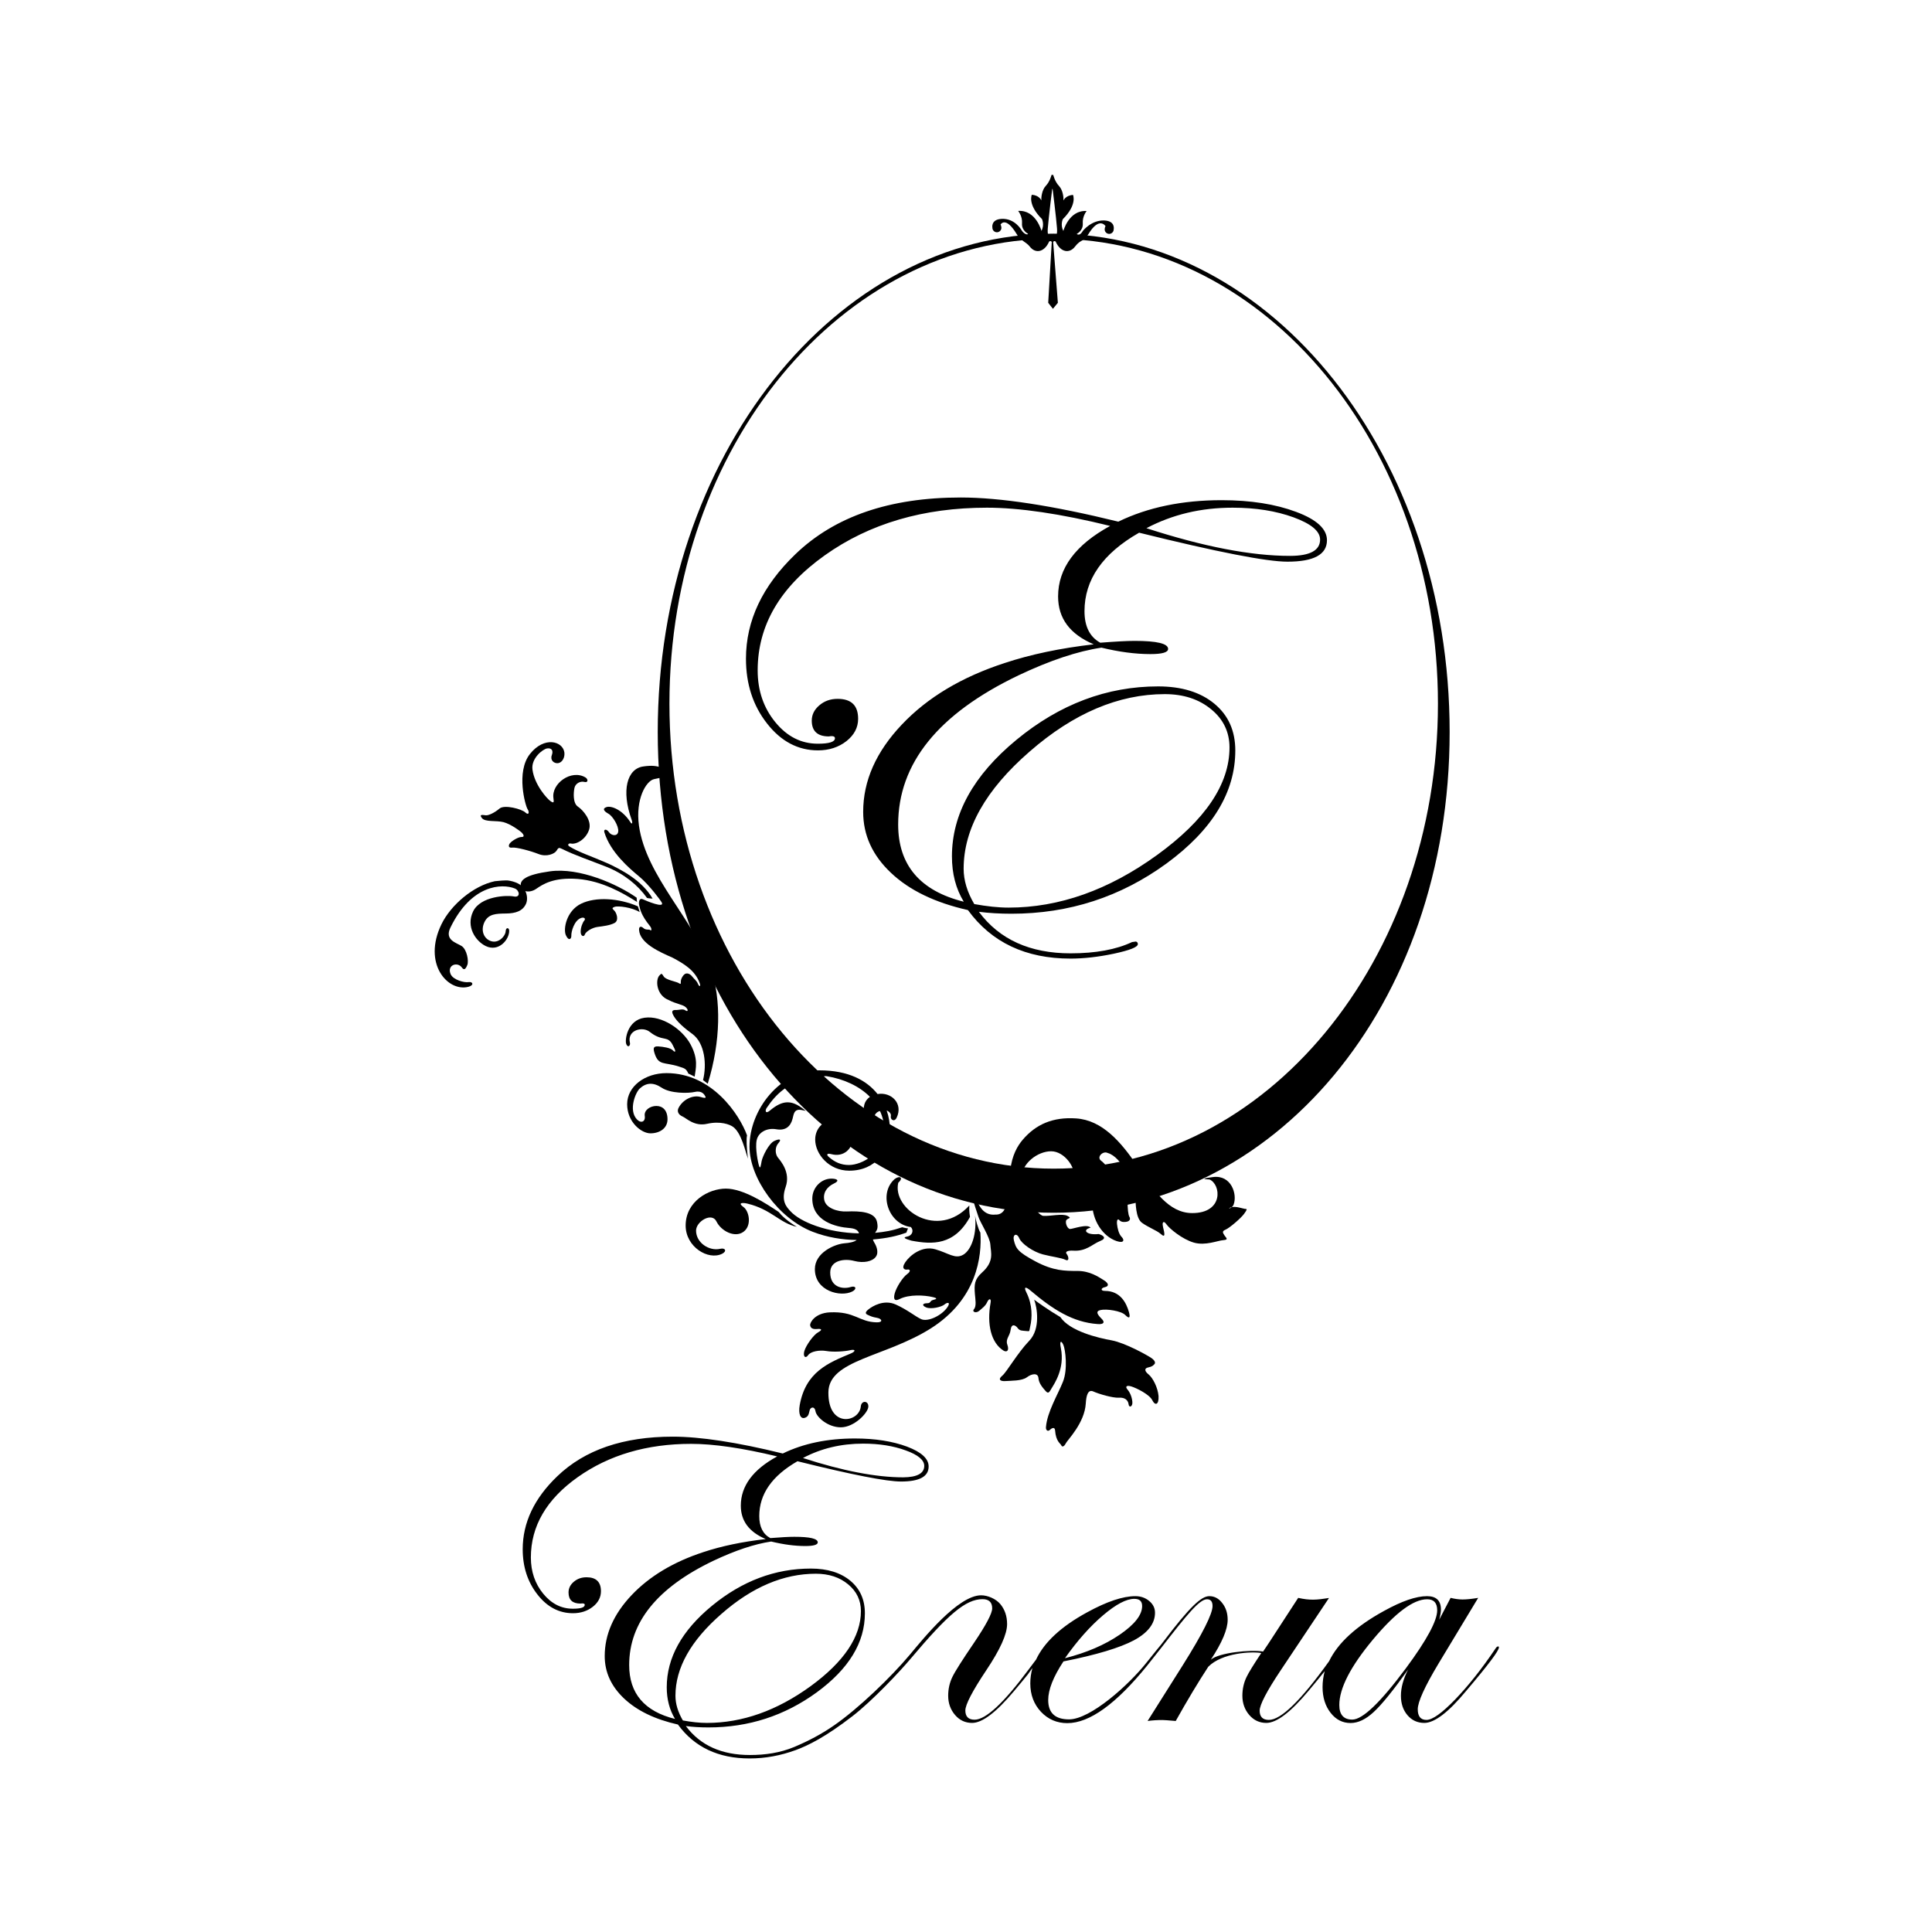 <?xml version="1.0" encoding="UTF-8"?> <!-- Generator: Adobe Illustrator 23.0.4, SVG Export Plug-In . SVG Version: 6.00 Build 0) --> <svg xmlns="http://www.w3.org/2000/svg" xmlns:xlink="http://www.w3.org/1999/xlink" id="Слой_1" x="0px" y="0px" viewBox="0 0 1800 1800" style="enable-background:new 0 0 1800 1800;" xml:space="preserve"> <style type="text/css"> .st0{fill-rule:evenodd;clip-rule:evenodd;} </style> <path d="M1236.3,503.3c0,13.4-12.3,20-36.8,20c-19.4,0-65.4-9-138.2-27c-34,19.4-50.9,43.8-50.9,73.1c0,14.2,4.9,24,14.7,29.4 c14.1-1.1,24.9-1.7,32-1.7c20.8,0,31.2,2.5,31.2,7.5c0,3.2-5.5,4.8-16.5,4.8c-14,0-29.1-2-45.6-6c-22.2,3.3-48,11.9-77.3,25.8 c-74.8,35.8-112.1,82.1-112.1,139c0,37.7,20.4,61.8,61.1,71.9c-7.4-12.2-11-26.2-11-42.2c0-39.3,20-75.6,60.2-108.7 c40.2-33.1,84.2-49.7,131.9-49.7c22,0,39.5,5.4,52.5,16.2c13,10.8,19.4,25.3,19.4,43.5c0,39-21.4,74-64.1,105.3 c-42.8,31.2-90.9,46.8-144.5,46.8c-10.8,0-20.9-0.6-30.3-1.8c19.1,25.8,47.7,38.7,85.4,38.7c23.4,0,42.5-3.5,57.3-10.5l3.6-0.5 c1.2,0.4,1.8,1.1,1.8,2.4c0,2.8-7.4,5.7-22.2,8.9c-14.7,3.1-28.2,4.6-40.5,4.6c-41.7,0-73.6-15-95.6-45.2 c-30.5-6.9-54.4-18.3-71.7-34.7c-17.3-16.3-25.9-35.2-25.9-56.8c0-28.9,12-56,36-81.3c23.9-25.3,55.9-44.4,95.9-57.4 c24.1-8,51.7-13.8,82.9-17.4c-22.2-9.4-33.2-24.2-33.2-44.6c0-26.2,16.2-48.1,48.5-65.7C988,478.6,949.7,473,919.5,473 c-59.1,0-109.5,14.8-151.1,44.4c-41.6,29.6-62.5,65.2-62.5,107.2c0,18.8,5.5,34.9,16.5,48.3c11,13.4,24.1,20,39.6,20 c10.5,0,15.9-1.7,15.9-5.1c0-1.7-1.8-2.4-5.7-1.7c-10.5,0-15.9-4.9-15.9-14.7c0-5.6,2.4-10.3,7.1-14.3c4.7-4,10.3-6,17-6 c12.8,0,19.1,6.2,19.1,18.6c0,8.2-3.7,15.1-10.9,20.8c-7.3,5.7-16.2,8.6-26.5,8.6c-18.6,0-34.5-8.4-47.5-25.1 c-13.1-16.7-19.6-36.8-19.6-60.3c0-35.4,15.3-67.8,46.1-97.4c36.6-35.2,87.8-52.8,154-52.8c36.7,0,85.7,7.5,146.8,22.5 c27.6-13.4,59.7-20,96.2-20c27.2,0,50.3,3.7,69.5,10.9C1226.7,484,1236.3,492.8,1236.3,503.3L1236.3,503.3z M1229.9,502.7 c0-7.8-8.3-14.7-24.7-20.7c-16.5-6-35.4-9-56.8-9c-29.4,0-56,6.3-80.3,19.1c53,17.2,97.5,25.8,133.7,25.8 C1220.5,517.9,1229.9,512.8,1229.9,502.7L1229.9,502.7z M1145.5,696.4c0-14.3-5.7-26.3-17.1-35.6c-11.4-9.4-25.8-14.1-43.2-14.1 c-43,0-85,17.8-125.9,53.5c-41,35.6-61.5,72-61.5,109.2c0,10.7,3.3,21.7,9.9,32.9c11.6,2.1,22.3,3.3,32,3.3 c47.1,0,93.3-16.4,138.3-49C1123,764,1145.5,730.6,1145.5,696.4L1145.5,696.4z"></path> <path d="M1396.5,1534.9c0,3-10.1,16.5-30.6,40.6c-16.4,19.8-29.4,29.7-38.9,29.7c-6.4,0-11.6-2.4-15.7-7.2 c-4.1-4.8-6.1-10.9-6.1-18.1c0-7.5,2.2-15.6,6.7-24.4c-13.9,19.5-24.6,32.7-32,39.5c-7.4,6.9-14.6,10.3-21.6,10.3 c-7.4,0-13.6-3.1-18.6-9.5c-5-6.4-7.5-14.4-7.5-24c0-5,0.7-9.9,2-14.8c-4.2,5.3-9.3,11.4-15.2,18.5c-16.6,19.8-29.6,29.7-39.2,29.7 c-6.3,0-11.6-2.4-15.9-7.4c-4.2-4.9-6.4-10.9-6.4-17.9c0-6.3,1.3-12.1,3.9-17.5c2-4.2,6.6-11.6,13.7-22.3 c-8.9-1.6-36.5-0.3-49.4,12.8c-9.4,14.4-19.5,31.2-30.3,50.5c-6.9-0.6-10.9-0.9-12.4-0.9c-4.9,0-9.4,0.3-13.8,0.9l32.6-51.7 c18.6-29.6,27.9-48.1,27.9-55.4c0-4.2-1.7-6.3-5.2-6.3c-7.1,0-19.2,15.1-42.1,44.6c-4.5,5.7-9.1,11.5-13.6,17.2 c-28.9,35.7-53.7,53.6-74.4,53.6c-9.7,0-17.9-3.5-24.6-10.6c-6.6-7.1-9.9-15.9-9.9-26.4c0-4.9,0.7-9.7,2-14.4l-4.2,5.9 c-3.7,4.6-8,9.8-12.9,15.6c-16.6,19.8-29.6,29.7-39.1,29.7c-6.3,0-11.6-2.4-15.9-7.4c-4.2-4.9-6.4-10.9-6.4-17.9 c0-6.3,1.3-12.1,3.9-17.5c2.6-5.4,9.4-16,20.2-31.9c11.3-16.7,16.9-27.4,16.9-32c0-5.7-3-8.6-9-8.6c-15.7,0-32.1,14.1-67,55.5 c-10,11.9-35.4,39-54.3,53.6c-24.6,19-40.9,27.2-53,31.6c-13.8,5-27.9,7.7-42.7,7.7c-29.1,0-51.4-10.5-66.8-31.6 c-21.3-4.8-38-12.8-50.1-24.2c-12.1-11.4-18.1-24.6-18.1-39.6c0-20.2,8.4-39.2,25.1-56.8c16.7-17.6,39.1-31,67-40.1 c16.9-5.6,36.1-9.6,57.9-12.1c-15.5-6.6-23.2-16.9-23.2-31.1c0-18.3,11.3-33.6,33.9-45.9c-32.4-7.8-59.1-11.7-80.2-11.7 c-41.3,0-76.5,10.4-105.6,31c-29.1,20.6-43.7,45.6-43.7,74.9c0,13.1,3.9,24.4,11.5,33.7c7.7,9.4,16.9,14,27.6,14 c7.4,0,11.1-1.2,11.1-3.6c0-1.2-1.3-1.6-4-1.2c-7.4,0-11.1-3.4-11.1-10.3c0-3.9,1.6-7.2,4.9-10c3.3-2.8,7.2-4.2,11.9-4.2 c8.9,0,13.4,4.4,13.4,13c0,5.7-2.6,10.6-7.6,14.5c-5.1,4-11.3,6-18.5,6c-13,0-24.1-5.9-33.1-17.5c-9.1-11.6-13.7-25.7-13.7-42.1 c0-24.7,10.7-47.4,32.2-68c25.6-24.6,61.4-36.9,107.6-36.9c25.6,0,59.9,5.2,102.5,15.7c19.3-9.4,41.7-14,67.2-14 c19,0,35.1,2.6,48.6,7.6c13.4,5.1,20.1,11.2,20.1,18.5c0,9.4-8.6,14-25.7,14c-13.6,0-45.7-6.3-96.5-18.9 c-23.7,13.6-35.6,30.6-35.6,51.1c0,9.9,3.4,16.8,10.3,20.5c9.9-0.8,17.4-1.2,22.4-1.2c14.5,0,21.8,1.7,21.8,5.2 c0,2.2-3.9,3.4-11.5,3.4c-9.8,0-20.4-1.4-31.9-4.2c-15.5,2.3-33.5,8.3-54,18c-52.2,25-78.3,57.4-78.3,97.1 c0,26.4,14.2,43.1,42.7,50.2c-5.1-8.5-7.7-18.3-7.7-29.5c0-27.4,14-52.8,42.1-75.9c28.1-23.1,58.8-34.7,92.2-34.7 c15.4,0,27.6,3.8,36.7,11.3c9.1,7.6,13.6,17.6,13.6,30.4c0,27.2-14.9,51.7-44.8,73.6c-29.9,21.8-63.5,32.7-100.9,32.7 c-7.6,0-14.6-0.4-21.1-1.3c13.4,18,33.3,27,59.7,27c14.2,0,28.1-2,41.3-7.5c13.5-5.7,25.6-12.1,37.1-20.1 c22.4-15.5,52.7-44.5,70.8-66.1c12.1-14.5,44.7-55.1,66.2-55.1c6.1,0,13.7,3.2,17.9,8.2c4.2,5.1,6.3,11.3,6.3,18.6 c0,9.4-6.4,23.6-19.3,42.9c-13.1,19.6-19.6,32.2-19.6,37.6c0,5.7,2.9,8.6,8.6,8.6c10.4,0,27.1-15.5,50-46.3l7.3-9.7 c7.5-16.1,23.3-30.8,47.5-44c18.4-10.1,33.4-15.1,45-15.1c5,0,9.3,1.5,12.9,4.5c3.6,3,5.4,6.6,5.4,11c0,10-6.6,18.6-19.6,25.6 c-13.1,7-35,13.6-65.7,19.7c-9.5,14.4-14.2,26.4-14.2,36c0,12,6.5,18,19.4,18c20,0,55.7-32.1,72.2-52.9c16.6-20.8,10.3-12.5,15.3-19 c25.1-33.1,35.7-42.9,43.2-42.9c4.7,0,8.8,2.1,12.1,6.5c3.4,4.3,5,9.5,5,15.5c0,8.9-5.2,21.3-15.7,37.2c7.5-6.6,37.4-9.6,48.7-7.6 c1.7-2.5,3.4-5.1,5.3-7.9l27.4-42.1c11.2,2.5,17.3,1.9,28.7,0.1l-45,67.4c-13.1,19.6-19.6,32.2-19.6,37.6c0,5.7,2.9,8.6,8.6,8.6 c11.3,0,30-18.3,56.1-54.7c8.2-17,25.2-32.6,51.1-46.8c16.6-9.2,30-13.8,40.1-13.8c8.6,0,13,4.1,13,12.5c0,2.4-0.6,5.5-1.6,9.4 l10.6-20.3c4.1,1,7.9,1.5,11.1,1.5c3.8,0,8.6-0.5,14.6-1.5l-37,61.3c-12.9,21.5-19.3,35.7-19.3,42.5c0,6.6,2.7,9.9,8.1,9.9 c5.6,0,14.5-6.4,26.8-19.1c12.3-12.8,24.8-28.5,37.4-47.2c0.9-1.4,1.6-2.1,2.4-2.1C1396.1,1533.7,1396.5,1534.1,1396.5,1534.9 L1396.5,1534.9z M861.1,1365.7c0-5.4-5.8-10.3-17.3-14.4c-11.5-4.2-24.7-6.3-39.6-6.3c-20.5,0-39.2,4.4-56.1,13.4 c37,12,68.1,18,93.4,18C854.5,1376.3,861.1,1372.7,861.1,1365.7L861.1,1365.7z M802.1,1501c0-10-4-18.4-11.9-24.9 c-7.9-6.6-18-9.9-30.1-9.9c-30,0-59.4,12.4-87.9,37.4c-28.6,24.9-42.9,50.3-42.9,76.3c0,7.5,2.3,15.1,6.9,23 c8.1,1.5,15.6,2.3,22.4,2.3c32.9,0,65.2-11.4,96.6-34.2C786.3,1548.3,802.1,1524.9,802.1,1501L802.1,1501z M1064.1,1496.3 c0-4.5-2.4-6.7-7.3-6.7c-7.4,0-17.1,5.1-29.2,15.4c-12.1,10.3-23.9,23.6-35.4,39.9c20.1-5.1,37.1-12.4,51-21.9 C1057.1,1513.5,1064.1,1504.6,1064.1,1496.3L1064.1,1496.3z M1339,1500.3c0-6.9-3.1-10.3-9.4-10.3c-12.8,0-29.6,12.6-50.5,37.6 c-20.9,25.1-31.3,45.4-31.3,60.9c0,9.1,4.1,13.6,12.1,13.6c9.6,0,26.3-16,50-47.9C1329.3,1528,1339,1510,1339,1500.3L1339,1500.3z"></path> <path class="st0" d="M981.7,217.7c203.7,0,368.9,207.9,368.9,464.3c0,256.4-165.2,447.9-368.9,447.9S612.8,938.4,612.8,682 C612.8,425.7,778,217.7,981.7,217.7L981.7,217.7z M981.7,222.4c197.7,0,358,194,358,433.2c0,239.2-160.3,433.2-358,433.2 c-197.7,0-358-194-358-433.2C623.7,416.4,784,222.4,981.7,222.4L981.7,222.4z"></path> <path class="st0" d="M813.3,1154.8c13.6-1.2,22.2-3.2,31.2-6.4c0.4-1.6,1.5-3.9,1.5-3.9c0,0-3.1-0.4-5.4-1.1 c-9.5,3.2-15.8,4.3-25.3,5.2c0,0-0.1,0,0,0c2.2-3,2.9-4.9,1.8-10.2c-2-9.4-15.8-10.2-28.2-9.7c-8.5,0.4-19.3-3.1-20.9-10.5 c-1.6-7.3,3.1-12.8,8.9-15.5c5.8-2.7,3.1-4.6-2.3-4.6c-9.5,0-17.8,8.3-17.8,18.6c0,21.2,22.2,26.5,34.4,27.4c4.3,0.3,8.3,1.5,9.1,5 c-29.3-0.6-54.8-10.4-64.1-20.9c-3.1-3.5-8.9-8.9-4.2-22.4c4.7-13.5-4.6-24-7.3-27.4c-2.7-3.5-2.7-9.7,0.4-13.2 c3.1-3.5,1.9-4.7-3.5-2.3c-5.4,2.3-11.2,14.7-12,18.9c-0.8,4.3-1.2,7.7-2.3,4.7c-1.1-3.1-3.9-17-2.3-24.3 c1.6-7.4,9.7-11.6,18.2-10.1c8.5,1.5,13.3-2.4,15.2-9.7c1.1-3.8,1.1-9.4,8-8.3c5,0.8,5.3,1.7,2.5-0.5c-11.6-9.3-20-8.6-31.6,1.1 c-4.2,3.5-4.6,0-3.1-2.3c9.7-14.6,19.8-21.7,32.1-25.5c6.2-1.9,7.7,2.3,8.2,6.2c0.4,3.9,7.3,4.6,9.3,6.6c1.9,1.9,5.7,2.6,7.3-0.8 c2-4.6,0.8-11.2-2.7-13.5c-3.4-2.3-0.4-3.1,2-2.7c15.9,2.6,30.3,9.3,40.1,19.2c-10.8,7.5-4.2,23.6,2.5,26.1c3.1,1.1,5.8-1.6,2.7-3.9 c-3.2-2.4,0.1-8.5,4.2-8.9c2.5,5.4,3.9,11.3,3.9,17.7c0,21-20.4,32.5-32.9,32.5c-7.4,0-13.2-2.7-18.6-7.4c-2.7-2.3-1.9-3.8,2.3-2.7 c11.5,3.1,20.1-5.1,20.1-15.9c0-9.7-8-16.3-17-16.3c-9,0-18.2,7.1-18.2,18.6c0,13.5,12.8,29,31.7,29c25.1,0,37.9-19.2,37.9-38.7 c0-5.4-0.9-11.4-3-17.4c2.5,1,4.3,3.1,3.9,5.1c-0.8,3.5,3.3,6.1,5.4,1.6c6.3-13.2-5-24.2-17.8-22c-9.9-12.5-26.9-22.1-54.3-22.1 c-36.6,0-65,36.7-65,71.1c0,29.4,26.8,66.9,58.8,79.3c13.7,5.3,27.8,7.5,41.1,7.7l0,0c-2.4,1.8-6.5,2.7-11.9,3.1 c-8.5,0.8-27.1,8.5-27.1,24c0,20.6,24,26.3,34.8,20.9c4.6-2.3,3.5-5.8-1.5-4.2c-7.1,2.2-19,0.5-19-13.5c0-11.6,13.5-13.2,22.4-10.8 c8.9,2.3,17,0.4,20.1-3.9c3.1-4.2,0.4-10.4-1.6-13.5C813.8,1156.4,813.5,1155.6,813.3,1154.8L813.3,1154.8L813.3,1154.8z M800.3,1149.1C800.3,1149.1,800.3,1149.2,800.3,1149.1L800.3,1149.1z"></path> <path class="st0" d="M696,1121.3c22.8,5.4,30.2,18.2,46.4,21.7c-8.9-5.4-13.9-10.1-17-13.9c-11.6-7.8-32.9-21.7-49.1-21.7 c-16.2,0-37.5,12-37.5,34.4c0,20,21.1,32.7,34,26.3c4.6-2.3,3.1-5.8-1.9-4.6c-10.2,2.3-22.4-5.6-22.4-17c0-8.5,14.7-17.4,19-8.5 c4.3,8.9,17,15.5,25.1,9.7c8.1-5.8,5.4-19.4,0-23.2C687.1,1120.6,691.7,1120.3,696,1121.3L696,1121.3z"></path> <path class="st0" d="M658.9,1047c12-2.7,21.1,0.5,24.4,3.1c7.4,5.8,10.8,21.3,13.5,29.4c-1.2-10.9-1.6-18.2-0.8-21.7 c-7-19.3-32.5-58-75-58c-20.1,0-36.7,12.3-36.7,29c0,16.6,13.2,27.1,21.7,27.1c8.5,0,15.9-4.6,15.9-13.1c0-8.5-4.6-12.4-10.4-12.4 c-5.8,0-11.6,3.9-10.8,9.3c0.8,5.4-3.5,7.3-7.4,3.1c-7.9-8.6-1.2-25,2.7-28.6c5.8-5.4,12.4-6.2,20.5-0.8c8.1,5.4,24.4,5.4,31,3.9 c6.6-1.5,8.9,2.7,9.7,4.3c0.8,1.6-0.8,1.6-4.6,0.4c-6.6-2-16.3,2-20.5,10.4c-1.5,3.1,0,6.2,3.8,7.8 C639.5,1041.7,646.9,1049.8,658.9,1047L658.9,1047z"></path> <path class="st0" d="M836.9,1101.9c5.3-4.7,1.3-7.1-3.5-3.3c-15.1,13.5-5.8,41.8,15.2,44.6c2.9,2.8,1.7,8-3.6,8.9 c-4.4,0.9-1.6,2.1,4.2,3.8c19.5,3.7,39.9,4.5,54.5-22.1c0-1.2-1-4.5-0.6-10.7C873.6,1155.4,831,1126.6,836.9,1101.9L836.9,1101.9z"></path> <path class="st0" d="M913.4,1148.4c-2-3.1-4.6-12.8-5-15.9c1.9,16.6-3.1,31.7-10.8,36.4c-7.7,4.6-13.9-1.5-26.3-5 c-12.4-3.5-23.6,5.8-27.8,12c-4.2,6.2-0.4,7.4,2,6.9c2.3-0.4,3.5,1.5-0.4,4.3c-3.8,2.7-10,12-11.6,18.2c-1.5,6.2,0.8,6.9,4.6,5 c9.1-4.6,23.4-3.6,30.6-1.9c5,1.1,4.2,1.9,0.8,2.7c-3.5,0.8-1.9,3.1-5.8,3.1c-3.9,0-5.4,1.9-0.8,3.9c4.6,1.9,14.3-0.4,17-2.7 c2.7-2.3,5.8-2.3,3.1,2c-5.2,8.2-18.6,14.5-24.8,11.6c-5.8-2.7-12.4-8.5-23.6-13.6c-11.2-5-21.7,1.6-25.2,4.3 c-3.5,2.7-3.5,4.3-0.8,5.4c2.7,1.2,3.9,1.9,8.5,2.7c4.7,0.8,5.9,4.4-0.4,4.2c-16.6-0.4-20.1-10.4-43.7-9.3 c-13.5,0.7-18.5,9.3-18.2,12c0.4,2.7,2.3,3.9,6.6,3.5c4.3-0.4,5,0.8,0.8,3.1c-4.2,2.3-11.2,12-12.8,17.4c-1.5,5.4,1.2,7.3,3.5,3.9 c2.3-3.5,10.4-5,17-3.9c6.6,1.2,17.4,0.4,22.4-0.8c5-1.1,5,1.2,0.4,3.1c-21.1,8.8-42,17.2-47.6,48c-1.5,8.5,0.8,13.2,4.6,12 c3.9-1.1,3.9-4.6,4.7-7.3c0.8-2.7,4.6-3.9,5.4,1.2c0.8,5.1,11.2,14.9,23.6,14.9c12.4,0,25.2-13.3,25.6-19.1c0.4-5.8-6.4-6.3-7-0.4 c-1.4,15.1-30.6,20.5-30.2-13.2c0.4-30.2,52.6-32.5,95.5-59.5C910.3,1210.3,914.9,1170.5,913.4,1148.4L913.4,1148.4z"></path> <path class="st0" d="M938.5,1252.8c-1.9-5.4,2.3-7.7,3.1-13.9c0.8-6.2,4.6-4.3,6.6-1.5c1.9,2.7,4.6,2.3,8.1,2.7 c3.5,0.4,2.4,0.3,3.5-4.2c1.9-8.1,2.3-20.1-3.5-31.7c-2.8-5.6-0.8-5.8,4.2-1.5c20,16.9,38.8,29.3,62.3,30.9c5.4,0.4,7-1.6,3.5-5 c-3.5-3.5-6.2-7-0.8-8.1c5.4-1.2,19,0.8,22.8,4.6c3.9,3.9,5,2.7,3.5-2.7c-2.4-8.5-8-19.7-22.4-19.7c-4.2,0-3.9-2.7,0-3.5 c3.9-0.8,3.9-3.5-1.2-6.6c-5-3.1-12.8-8.5-24.4-8.5c-11.6,0-22.4,0-39.1-8.9c-16.6-8.9-18.2-12-20.1-19.7c-1.3-5.3,2.7-7.3,5-1.9 c2.3,5.4,13.2,12.8,22.1,15.1c8.9,2.3,17,3.1,20.9,5c3.9,1.9,3.1-3.1,1.2-5.4c-1.9-2.3,1.5-3.4,6.2-3.1c12,0.8,17.8-6.1,24.8-8.9 c6.9-2.7,3.1-5.4-1.2-6.6c-11.3,1.3-15.8-3.9-7.5-5.9c-3.1-3.9-16.4,1.2-19.1,1.2c-2.7,0-5-6.4-3.4-8.4c1.6-1.9,5.5-1.5,0.9-3.8 c-4.6-2.4-16.2,0.4-22.4,0c-6.2-0.4-20.1-23.9-20.1-36.3c0-12.4,14.6-23.9,27.3-23.9c12.8,0,23.2,16.1,20.9,23.4 c-2.3,7.3-2.3,18.2,0.4,23.2c2.7,5,4.3,7.7,7,7.7c2.7,0,4.3-5,5.8-7.4c1.5-2.3,4.2-2.7,4.2,1.2c0,16.2,9.7,31.2,22.8,35.6 c7,2.3,7.3-1.2,4.6-3.9c-2.7-2.7-3.9-8.1-4.3-12c-0.4-3.9,0.8-5,1.9-3.9c1.2,1.2,2.3,2.3,6.2,1.9c3.9-0.4,4.6-2.7,3.5-4.6 c-1.2-2-1.8-7.5-1.8-15.6c0-8.2-19.4-33.1-24.4-36.6c-5-3.5,1.6-9.7,5.9-7.4c13.1,3.4,25.9,31.3,25.9,39.1c0,7.7,0.2,21.6,6,25.9 c5.8,4.2,13.9,7.3,17,10c3.1,2.7,3.9,2.7,3.9,0.4c0-2.3-1.2-5.4-1.5-8.1c-0.4-2.7,0.8-4.6,3.5-0.8c2.7,3.9,14.7,13.9,25.5,17 c10.8,3.1,22-1.9,27.5-2.3c5.4-0.4,2.3-2.3,1.1-4.3c-1.1-1.9-3.1-3.9,0.8-5.4c3.9-1.6,14.7-11,17.4-14.8c2.7-3.8,3.1-4.6,1.2-4.6 c-1.9,0-9.2-3-13.5-1.4c-4.3,1.5,1.1,1.5,2.6-2.8c3.5-9.6-2.3-27.5-19-25.5c-9.3,1.2-11.3,1.9-3.5,2.3c10.7,4.5,13.4,31.3-16.1,31.3 c-22.1,0-36-21.3-51.1-43.7c-15.1-22.4-32.7-42.9-57.1-44.5c-21.6-1.5-37.5,5.5-49.7,19.8c-4.9,5.7-10.1,14.6-11.6,28.4 c-2.1,19.5-0.2,42.1-14,41.4c-18.2,1.9-19.6-25.7-22.7-30.3c0.4,16.2,5.4,26.7,6.9,32.1c1.6,5.4,10.9,19.3,11.2,26.3 c0.4,7,3.9,15.5-7.8,25.9c-7.1,6.4-7.3,11.3-6.6,20.1c0.4,4.7,1.6,11.2-0.8,13.9c-2.3,2.7,1.9,4.3,5,1.5c3.1-2.7,5.8-4.6,7.3-8.1 c1.6-3.5,3.9-3.5,3.1,0.8c-3.6,19.9,0.4,37.2,12,44.5C938.1,1260.2,940.5,1258.3,938.5,1252.8L938.5,1252.8z"></path> <path class="st0" d="M1070.2,1280.6c-3.9-3.1-4.3-5.8-0.4-6.6c3.9-0.8,4.6-1.9,5.8-3.1c1.1-1.2,0.4-3.5-3.1-5.8 c-3.5-2.4-24-13.9-36.7-16.3c-12.8-2.3-39-8.5-47.9-21.7c-11.2-6.6-21.3-13.9-24.4-16.2c2.7,7,6.2,27.1-4.6,38.3 c-10.8,11.2-20.9,29-25.1,32.5c-4.3,3.5-1.9,5.4,3.1,5c5-0.4,15.1,0,19.8-3.5c4.6-3.5,10.4-4.3,10.8,0.7c0.4,5,3.9,8.9,6.6,12 c2.7,3.1,3.5,1.2,5.8-2.7c2.3-3.9,12.3-18.2,8.5-37.1c-1.5-7.2,0.4-7.4,2.3-3.1c1.9,4.3,4.3,22.8-0.4,34.4 c-4.6,11.6-14.7,28.2-15.8,42.2c-0.3,3.1,1.9,4.3,3.5,2.7c1.5-1.5,4.7-3.5,5,0.4c0.8,10.5,5,12,5.8,13.9c0.8,1.9,2.7,1.1,4.2-1.9 c1.5-3.1,17.5-18.8,18.6-37.1c0.4-7,1.9-13.5,7-11.2c5.1,2.3,18.2,6.2,24,5.8c5.8-0.4,8.5,2.7,8.9,6.2c0.4,3.5,3.9,2.3,3.5-2.3 c-0.4-4.7-2.3-8.9-4.6-11.6c-2.3-2.7-0.8-4.2,3.9-2.7c4.6,1.5,16.6,7.3,19.3,12.8c2.7,5.4,6.2,4.2,5.8-3.9 C1078.7,1292.6,1074,1283.7,1070.2,1280.6L1070.2,1280.6z"></path> <path class="st0" d="M643.3,972.9c-7.6-14-26.7-27-42.8-24.7c-16,2.2-18.6,20.7-17,24.6c1.6,3.9,4,1.2,3.4-1.2 c-2.9-11.9,11.7-15.7,18.5-10.2c4.9,3.9,8.9,5.4,14.4,6.4c5.5,1,6.6,5.5,8.4,8.8c1.7,3.3,0.8,4.2-1.3,2c-2.1-2.3-8.9-3.4-13.8-3.7 c-4.9-0.3-4.5,2.4-3.2,6.6c3.7,11.5,8.9,7.8,22.4,12.1c5.6,1.8,6.9,1.9,9,6.6l5.9,2.9C648.2,995.4,650.9,986.9,643.3,972.9 L643.3,972.9z"></path> <path class="st0" d="M594.3,844.4c-17.9-7.7-39.3-9.1-53-2.4c-13.6,6.7-16.7,23.5-14.1,29.3c2.6,5.8,5.3,3.6,5.1,0.3 c-0.2-3.3,2.6-14.2,9.2-16.4c2.7-0.9,4.4,0.7,2.9,2.4c-1.5,1.7-3.5,6.4-3.4,10.7c0.1,4.3,3.2,4.7,3.9,2.3c0.7-2.4,6.5-6.3,11.8-7 c5.3-0.7,11.6-1.4,15.9-3.7c4.3-2.4,1.8-9.2,0-11.2c-1.8-2-3.2-2.6,0-3.8c3.2-1.2,16.4,0.5,23.4,4.9 C595.4,848.1,594.3,844.4,594.3,844.4L594.3,844.4z"></path> <path class="st0" d="M593.2,836.4c-18.1-12.8-53.5-28.4-80.8-24.6c-23.1,3.2-28,8.2-27.2,13.7c0.8,5.5,8.3,6.8,14.4,2.6 c6.1-4.2,16.1-10.9,38.6-9.2c22.5,1.8,41.9,12.9,55.4,21.5C593.2,839.7,593.2,836.4,593.2,836.4L593.2,836.4z"></path> <path class="st0" d="M486,779.8c-3.1-0.1-9,3.6-10.7,5.6c-1.8,2-1.9,4.9,1.9,4.3c3.8-0.5,17,3,24.6,6c7.6,3,15-0.3,16.7-3.1 c1.7-2.8,2.2-3.2,5.1-1.7c12.6,6.2,25.2,10.3,41.4,16.7c16.2,6.4,29.2,16.9,37.8,29c1.1,0.4,5.2,0.6,5.2,0.6 c-9.8-17-29.6-27.3-42.7-33.2c-13.1-5.8-26.4-10.1-34.8-15.4c-2.3-1.4-0.7-3.2,1.4-2.7c5.1,1.1,13.9-3.9,16.9-12.8 c2.9-8.6-5.6-18.4-10.4-21.6c-4.8-3.2-4.1-13.2-3.2-17.4c0.9-4.2,5.5-6.6,9.2-5.6c3.7,1,3.7-2.6,1-4.2c-13.2-7.8-31.7,5.7-29.8,19.2 c0.6,4.3,0.4,5-2.7,2.9c-3.1-2.1-14.9-15.1-16.8-29.3c-1.5-10.5,9.6-19.2,13.6-19.8c4-0.6,6.1,1.7,4.4,6.3c-1.7,4.6,1.9,7.9,5.9,7.4 c4-0.6,6.4-5.5,5.8-10c-1.5-10.5-18.7-15.3-32,1.4c-13.3,16.7-4.3,48.4-2.3,51.4c2,3.1,1.1,6.2-2.1,3.1c-3.2-3.1-19.4-7.5-24-3.6 c-4.6,3.9-10.1,6.5-12.7,6.3c-2.6-0.2-6.8-1.4-3.7,2.6c3.1,3.9,13.3,2,20.2,3.8c6.9,1.9,15.2,8.1,16.9,9.7 C487.7,777.3,489.1,779.9,486,779.8L486,779.8z"></path> <path class="st0" d="M411.3,861.1c-17.8,36.7,5.8,63.2,25,58.3c5.6-1.4,4.3-5,0.3-4.4c-4.1,0.7-14.4-2.1-16.7-7.3 c-3.8-8.6,6.3-12.1,10.5-6.2c2,2.8,3.5,1.3,5-2.5c1.5-3.8-0.5-14.5-5.3-17.6c-4.9-3.1-16.1-5.5-10.5-17.1 c19.6-40.4,48.1-41.3,60.1-36.5c4.4,1.8,5.5,8.7-1,7.4c-6.5-1.3-30.9-0.4-37.9,13.9c-6.9,14.3,2.3,27.7,11.7,32.3 c12.2,5.9,22-6.1,21.9-14.2c0-3-3.1-3.7-3.3,0.6c-0.3,4.4-7.1,12.3-15,8.5c-5.5-2.6-8.4-9.7-4.7-17.3c3.7-7.6,10.9-7.8,20-7.9 c9.1-0.1,15.4-2.3,18.5-8.7c2.7-5.5,0.7-15.4-7.5-19.4c-2.9-1.4-6.1-2.3-9.3-2.7c-3.5-0.1-7.7,0.2-12.1,0.7 C440.9,825.3,420,843.2,411.3,861.1L411.3,861.1z"></path> <path class="st0" d="M662.6,902.9c-15.8-45.9-60.7-86.3-67.3-133.7c-3.4-24.8,6.7-41.7,14.1-43.3c7.4-1.5,9.8-2.7,13.7,1.6 c3.9,4.3,5.6,1.5,4.1-1.6c-6.9-14.6-21.6-12.7-27.9-11.8c-15,2.1-20.7,22.3-10.8,49.7c1.2,3.4,0.2,4.5-1.2,2.2 c-7.5-11.7-17.7-15.4-22.1-14.1c-4.4,1.4-2.5,3.9,1.6,6.2c4.1,2.2,9.8,11.7,9.2,16.6c-0.6,4.9-6.4,3.9-8.6,0.7 c-2.2-3.3-5.3-3.1-4.3,0.1c5.7,18.6,23.3,33.6,32.5,41.2c9.2,7.7,19.4,21.6,20.7,23.7c4.1,6.7-14.9-1.4-17.2-2.5 c-3.8-1.8-4.4,3.1-3.4,6.3c0.9,3.2,1.3,8,10,18.8c1.7,2.1,1.4,4.7,0.2,3.6c-1.2-1.1-4,0.3-6.4-1.9c-2.4-2.2-4.3-1.4-4.1,1.6 c0.7,12.6,19.1,20.6,31.1,25.9c10.6,5.6,21.2,11.9,25.4,23.8c1.3,3.6-0.6,3.4-1.7,0.5c-1.2-2.9-3.7-4.6-5.3-6.7 c-1.6-2.1-4-3.3-6-2.7c-2,0.5-4.7,4.7-4.6,7.5c0.1,2.8-0.2,2.3-2.4,1.1c-2.2-1.2-11.6-2.8-13.5-5.9c-2-3.1-2-3.1-4-1 c-3.9,3.9-3.1,18.7,9,23.1c6.1,3.3,12.6,3.9,15.5,6.5c2.9,2.7,1.9,4.6-0.4,2.9c-2.3-1.7-5.7-0.2-8.7-0.3c-3.1-0.1-4.5,0.9-2.7,4.5 c1.8,3.6,5.9,9.1,17.8,17.7c11.9,8.6,13.7,28.8,10.1,43.1l4.4,3.4C671.7,969.5,671.8,931.6,662.6,902.9L662.6,902.9z"></path> <path class="st0" d="M981.3,163c0,0,1.4,6.1,5.3,10.2c3.9,4.1,4.4,11.4,4.2,13.6c0,0,2-4.8,8.9-5.2c0,0,4.2,9-9.5,22.6 c0,0-2.5,5.3,0.5,11c0,0,5.2-19.7,21.7-18.6c0,0-4.1,4.8-3.6,11.6c0.5,6.7-5.6,9.7-5.6,9.7c1.4,2.4,4.5-0.5,5.6-2.7 c0,0,7.9-10.3,20.1-9.8c10.5,0.5,8.7,8.3,8.7,8.3c0,2.3-1.9,4.2-4.2,4.2c-2.3,0-4.2-1.9-4.2-4.2c0,0,0.1-2.1,0.8-3 c0,0-5.8-9.6-16.2,7.8c-5,7.4-6.9,4.3-12.2,11.2c-5,6.6-13.4,5.8-18.1-4.7c0,0-1.5-1.1-2.3,0.5l4.4,56.6l-4.6,5.6l-2-2.5l-2.4-3.1 l3.3-56.6c-0.8-1.6-2.4-0.5-2.4-0.5c-4.7,10.5-13.1,11.3-18.1,4.7c-3-4-9.2-5.9-12.1-11.5c-10.5-17.4-15.1-9-15.1-9 c0.6,0.9,0.8,3,0.8,3c0,2.3-1.9,4.2-4.2,4.2c-2.3,0-4.2-1.9-4.2-4.2c0,0-1.7-7.8,8.7-8.3c12.3-0.5,18.2,10.1,18.9,11.2 c1.1,1.9,5,4.5,5.6,2.7c0,0-6.1-3-5.6-9.7c0.5-6.7-3.6-11.6-3.6-11.6c16.6-1.1,21.7,18.6,21.7,18.6c3-5.6,0.5-11,0.5-11 c-13.7-13.6-9.5-22.6-9.5-22.6c6.9,0.3,8.9,5.2,8.9,5.2c-0.2-2.2,0.3-9.5,4.2-13.6c3.9-4.1,5.3-10.2,5.3-10.2L981.3,163L981.3,163z M981,220.8c0,0,4.5,2.5,3.8-8c-0.8-10.5-4.1-36.7-4.1-36.7h-0.4c0,0-3.3,26.3-4.1,36.7c-0.8,10.5,3.7,8,3.7,8L981,220.8L981,220.8z "></path> </svg> 